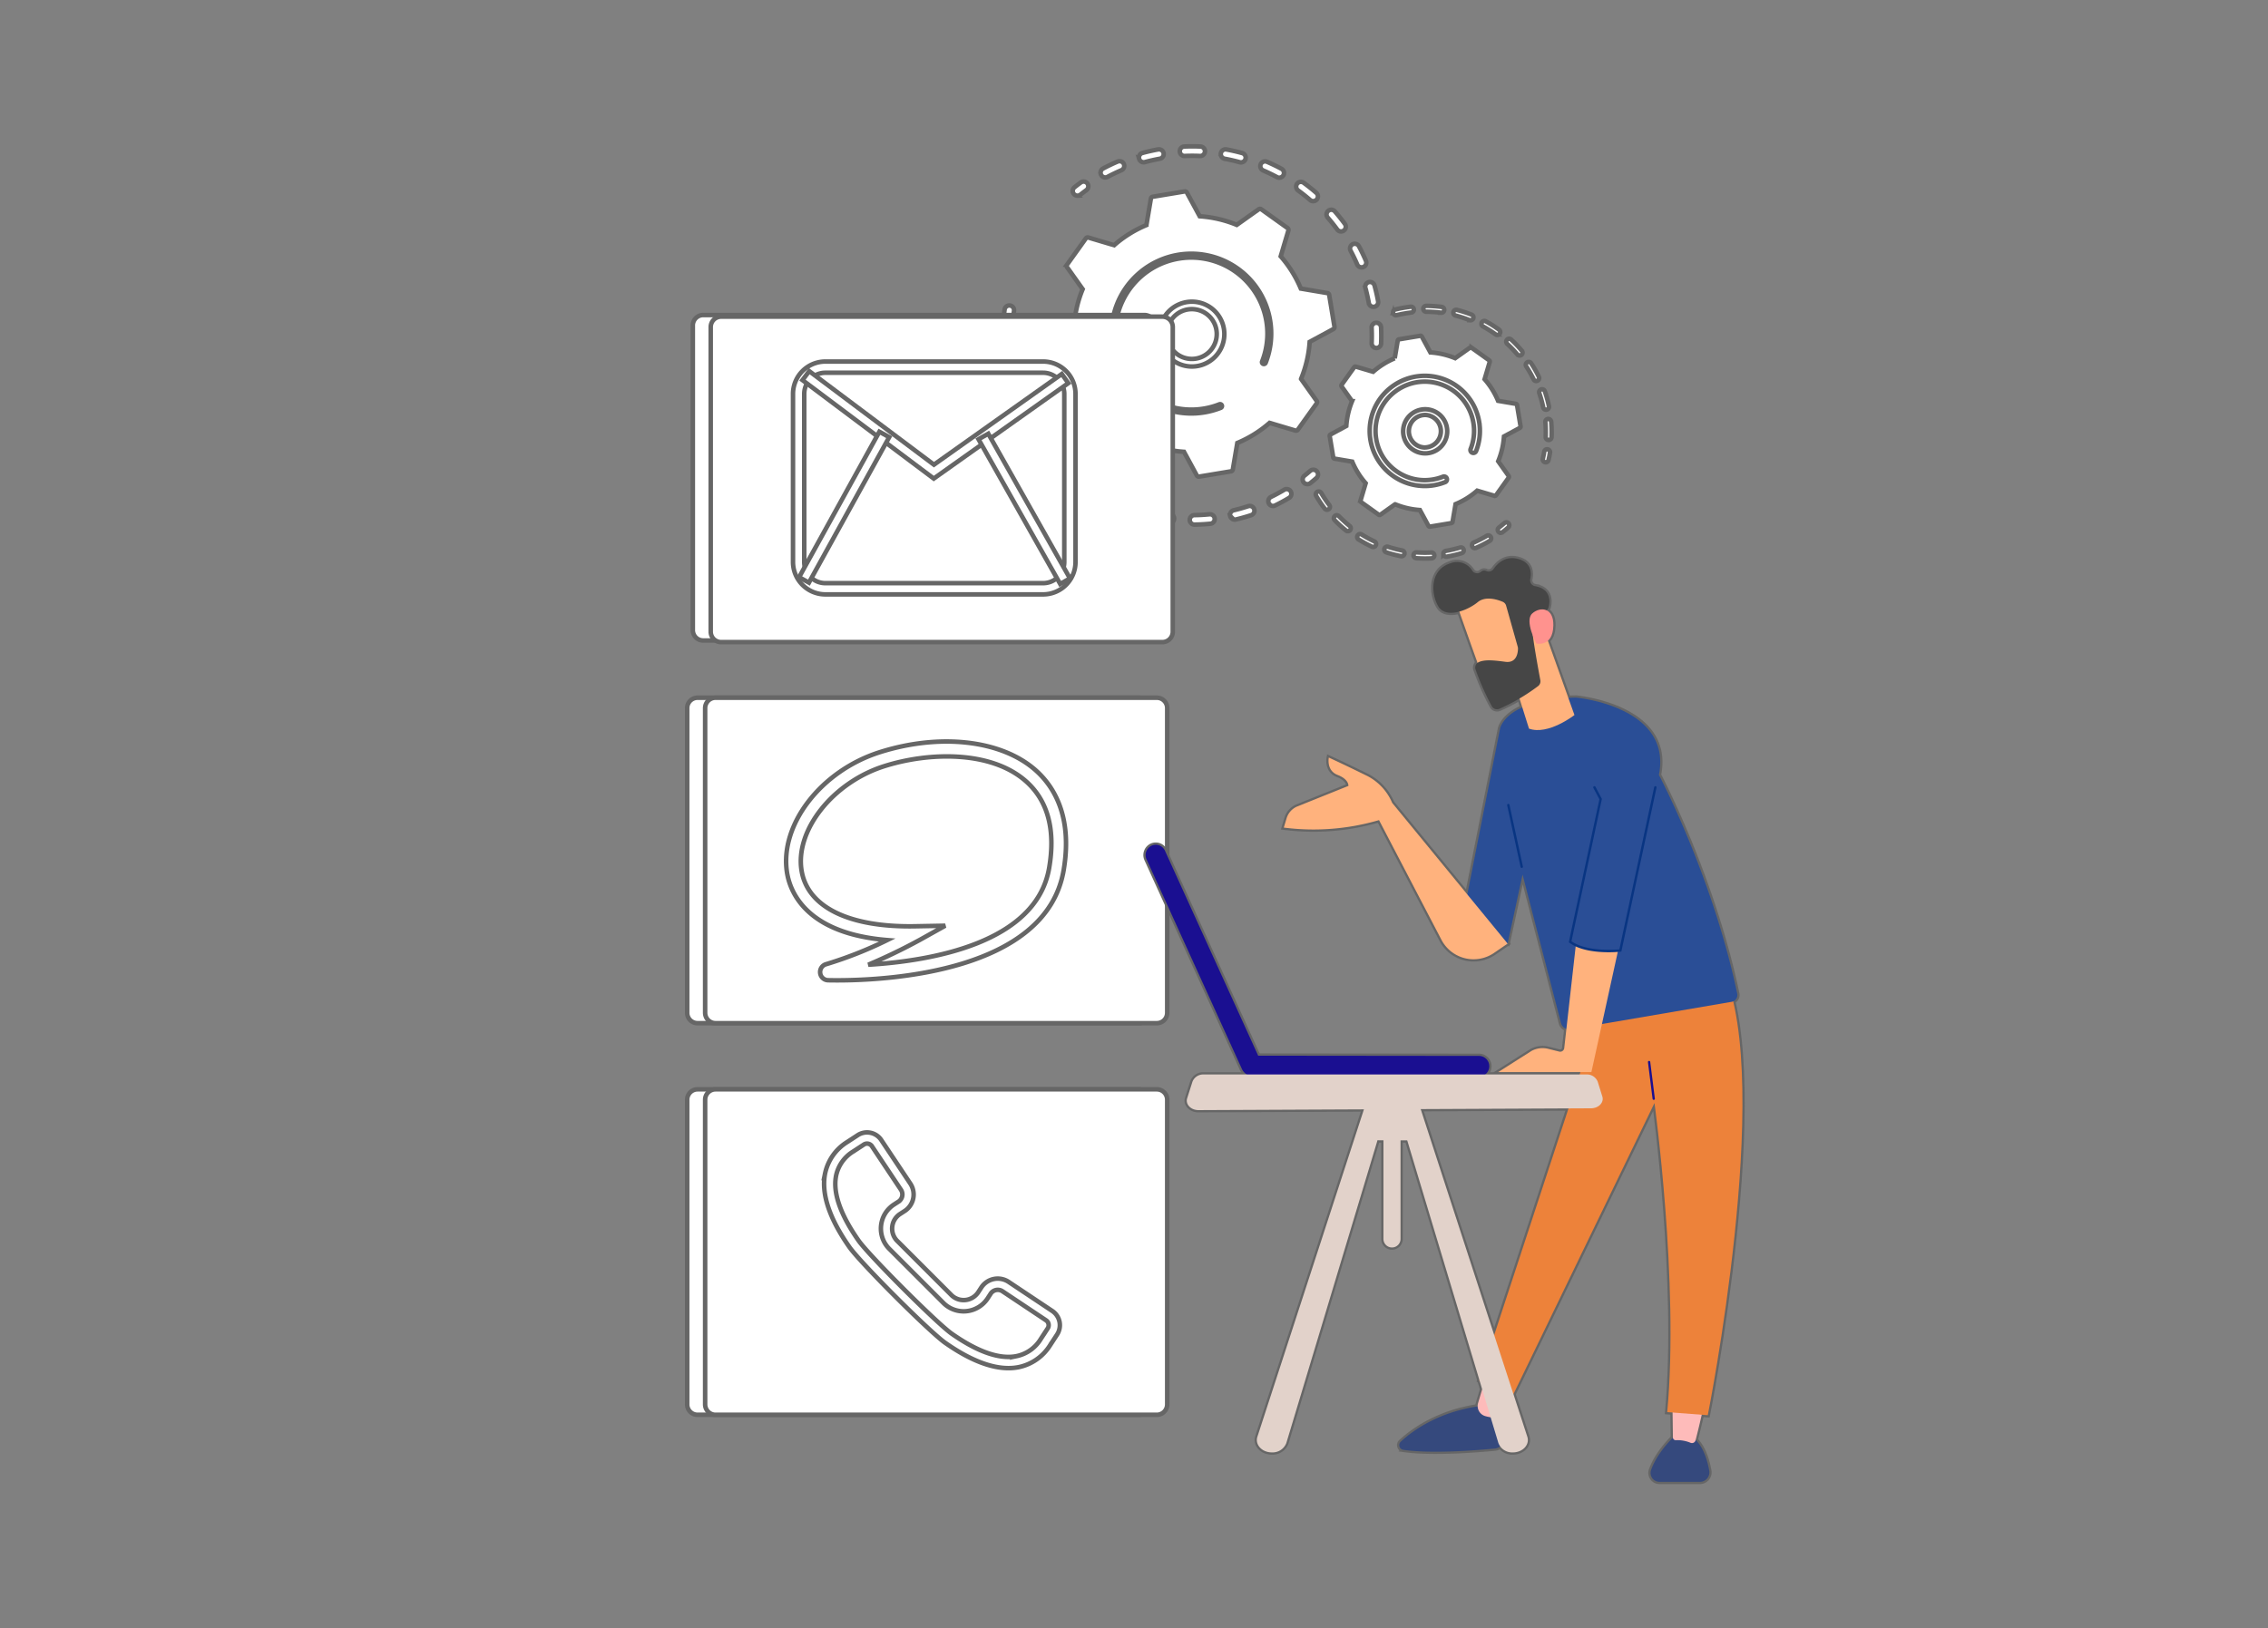 <svg xmlns="http://www.w3.org/2000/svg" xmlns:xlink="http://www.w3.org/1999/xlink" width="752" height="540" viewBox="0 0 752 540">
  <rect x="0" y="0" width="752" height="540" fill="#808080" stroke="none"/>
  <defs>
    <linearGradient id="linear-gradient" x1="0.568" y1="-61.61" x2="0.023" y2="-52.394" gradientUnits="objectBoundingBox">
      <stop offset="0" stop-color="#09005d"/>
      <stop offset="1" stop-color="#1a0f91"/>
    </linearGradient>
    <linearGradient id="linear-gradient-2" x1="39.554" y1="-52.548" x2="38.389" y2="-51.712" xlink:href="#linear-gradient"/>
    <linearGradient id="linear-gradient-3" x1="-112.46" y1="1.164" x2="-112.723" y2="-0.58" gradientUnits="objectBoundingBox">
      <stop offset="0" stop-color="#febbba"/>
      <stop offset="1" stop-color="#ff928e"/>
    </linearGradient>
    <linearGradient id="linear-gradient-4" x1="-137.962" y1="1.13" x2="-138.247" y2="-0.791" xlink:href="#linear-gradient-3"/>
    <linearGradient id="linear-gradient-5" x1="55.138" y1="-13.109" x2="21.462" y2="-4.721" xlink:href="#linear-gradient"/>
    <linearGradient id="linear-gradient-6" x1="-164.784" y1="2.763" x2="-161.521" y2="0.44" xlink:href="#linear-gradient-3"/>
  </defs>
  <g id="Group_8877" data-name="Group 8877" transform="translate(-145 -4099)">
    <g id="Rectangle_962" data-name="Rectangle 962" transform="translate(145 4099)" fill="#fff" stroke="#707070" stroke-width="1" opacity="0">
      <rect width="752" height="540" stroke="none"/>
      <rect x="0.5" y="0.5" width="751" height="539" fill="none"/>
    </g>
    <g id="Group_8386" data-name="Group 8386" transform="translate(177.94 3792.447)">
      <g id="Illustration" transform="translate(194.909 355.085)">
        <g id="Group_8371" data-name="Group 8371" transform="translate(104.721)">
          <g id="Group_8365" data-name="Group 8365" transform="translate(0)">
            <g id="Group_8361" data-name="Group 8361" transform="translate(23.122)">
              <path id="Path_20825" data-name="Path 20825" d="M1694.291,521.885a1.57,1.57,0,0,1-1.5-1.633c.069-1.684.067-3.395-.01-5.088a1.57,1.57,0,0,1,1.469-1.636l.03,0a1.57,1.57,0,0,1,1.638,1.5c.08,1.781.083,3.584.01,5.355a1.571,1.571,0,0,1-1.468,1.5A1.46,1.46,0,0,1,1694.291,521.885Zm-2.446-14.934c-.305-1.666-.684-3.334-1.127-4.959a1.571,1.571,0,1,1,3.031-.827c.466,1.711.865,3.466,1.186,5.219a1.572,1.572,0,0,1-1.262,1.829,1.511,1.511,0,0,1-.184.022A1.569,1.569,0,0,1,1691.845,506.951ZM1688,494.191c-.666-1.552-1.407-3.093-2.206-4.583a1.571,1.571,0,0,1,2.77-1.482c.84,1.568,1.622,3.191,2.322,4.826a1.57,1.57,0,0,1-2.886,1.239Zm-6.606-11.577c-1-1.366-2.066-2.7-3.176-3.975a1.571,1.571,0,1,1,2.369-2.064c1.168,1.34,2.293,2.749,3.342,4.185a1.571,1.571,0,0,1-2.536,1.854Zm-9.02-9.817c-1.272-1.107-2.611-2.175-3.977-3.174a1.57,1.57,0,0,1,1.854-2.535c1.437,1.051,2.846,2.175,4.185,3.339a1.57,1.57,0,1,1-2.062,2.369Zm-10.967-7.578c-1.488-.8-3.029-1.544-4.579-2.215a1.57,1.57,0,0,1,1.245-2.883c1.633.706,3.255,1.49,4.82,2.331a1.57,1.57,0,0,1-.646,2.951A1.556,1.556,0,0,1,1661.4,465.219Zm-58.315-.731a1.569,1.569,0,0,1,.647-2.124c1.568-.836,3.194-1.614,4.832-2.314a1.57,1.57,0,1,1,1.234,2.888c-1.555.665-3.1,1.4-4.587,2.2a1.573,1.573,0,0,1-2.126-.647Zm45.948-4.223c-1.628-.448-3.295-.832-4.955-1.137a1.571,1.571,0,1,1,.571-3.089c1.747.323,3.5.727,5.217,1.2a1.571,1.571,0,0,1-.318,3.083A1.591,1.591,0,0,1,1649.037,460.265Zm-33.354-1.14a1.57,1.57,0,0,1,1.107-1.925c1.716-.464,3.473-.859,5.225-1.177a1.571,1.571,0,0,1,.56,3.091c-1.665.3-3.336.677-4.966,1.118a1.517,1.517,0,0,1-.312.051A1.57,1.57,0,0,1,1615.683,459.124Zm20.193-.925c-1.685-.073-3.4-.073-5.087,0a1.57,1.57,0,0,1-.167-3.135l.033,0c1.78-.076,3.579-.075,5.354,0a1.57,1.57,0,0,1,.033,3.136A1.445,1.445,0,0,1,1635.876,458.2Z" transform="translate(-1593.683 -455.004)" fill="#fff" stroke="#666" stroke-width="1.5"/>
              <path id="Path_20826" data-name="Path 20826" d="M1546.583,533.26a1.564,1.564,0,0,0,.876-.337c.634-.5,1.29-1,1.948-1.484a1.571,1.571,0,1,0-1.851-2.538c-.691.506-1.381,1.029-2.049,1.56a1.571,1.571,0,0,0,1.077,2.8Z" transform="translate(-1544.912 -516.897)" fill="#fff" stroke="#666" stroke-width="1.5"/>
            </g>
            <g id="Group_8362" data-name="Group 8362" transform="translate(0 52.778)">
              <path id="Path_20827" data-name="Path 20827" d="M1402.586,792.57a1.572,1.572,0,0,0,1.463-1.418c.076-.806.172-1.623.283-2.431a1.57,1.57,0,1,0-3.112-.428c-.116.849-.218,1.711-.3,2.56a1.57,1.57,0,0,0,1.414,1.713A1.341,1.341,0,0,0,1402.586,792.57Z" transform="translate(-1400.688 -786.935)" fill="#fff" stroke="#666" stroke-width="1.5"/>
              <path id="Path_20828" data-name="Path 20828" d="M1463,916.942a1.571,1.571,0,0,1-.046-3.142c1.65-.024,3.326-.118,5-.281a1.571,1.571,0,0,1,.306,3.128q-1.088.105-2.169.175C1465.056,916.888,1464.016,916.928,1463,916.942Zm11.811-2.865a1.569,1.569,0,0,1,1.165-1.889c1.62-.385,3.242-.841,4.819-1.358a1.57,1.57,0,1,1,.978,2.984c-1.662.544-3.368,1.026-5.074,1.429a1.7,1.7,0,0,1-.264.04A1.574,1.574,0,0,1,1474.806,914.077Zm-20.357,2.4c-1.734-.215-3.484-.5-5.2-.865a1.57,1.57,0,1,1,.647-3.073c1.628.343,3.288.62,4.935.822a1.57,1.57,0,0,1-.09,3.126A1.663,1.663,0,0,1,1454.449,916.479Zm33.154-6.607a1.571,1.571,0,0,1,.722-2.1c1.495-.73,2.975-1.531,4.4-2.383a1.57,1.57,0,0,1,1.611,2.7c-1.5.9-3.061,1.743-4.635,2.511a1.564,1.564,0,0,1-2.1-.722Zm-46.579,3.409c-1.644-.59-3.285-1.258-4.878-1.988a1.57,1.57,0,1,1,1.306-2.856c1.514.692,3.073,1.328,4.633,1.887a1.57,1.57,0,0,1-.431,3.045A1.548,1.548,0,0,1,1441.024,913.282Zm-12.4-6.063c-1.479-.936-2.935-1.948-4.328-3a1.571,1.571,0,0,1,1.9-2.5c1.325,1,2.708,1.962,4.113,2.854a1.571,1.571,0,0,1-1.682,2.654Zm-10.784-8.623c-1.24-1.237-2.441-2.541-3.571-3.873a1.57,1.57,0,1,1,2.4-2.03c1.073,1.267,2.215,2.5,3.393,3.681a1.57,1.57,0,1,1-2.218,2.223Zm-8.646-10.769c-.94-1.479-1.827-3.015-2.636-4.565a1.571,1.571,0,1,1,2.784-1.455c.77,1.472,1.611,2.93,2.5,4.334a1.571,1.571,0,0,1-2.652,1.685Zm-6.071-12.412c-.59-1.646-1.116-3.337-1.565-5.029a1.57,1.57,0,1,1,3.036-.806c.426,1.608.927,3.215,1.487,4.778a1.571,1.571,0,0,1-.949,2.008,1.527,1.527,0,0,1-.431.089A1.573,1.573,0,0,1,1403.124,875.415Zm-3.194-13.428c-.159-1.278-.281-2.576-.364-3.859-.03-.464-.054-.927-.073-1.391a1.554,1.554,0,0,1,1.5-1.635,1.57,1.57,0,0,1,1.635,1.5c.019.439.041.881.07,1.323.078,1.22.194,2.453.345,3.668a1.568,1.568,0,0,1-1.364,1.752c-.032,0-.065.008-.1.01A1.57,1.57,0,0,1,1399.93,861.987Z" transform="translate(-1399.491 -844.263)" fill="#fff" stroke="#666" stroke-width="1.5"/>
              <path id="Path_20829" data-name="Path 20829" d="M2026.015,1134.475a1.561,1.561,0,0,0,.883-.342c.663-.533,1.328-1.088,1.975-1.654a1.571,1.571,0,1,0-2.065-2.367c-.615.536-1.247,1.064-1.876,1.569a1.572,1.572,0,0,0,1.084,2.794Z" transform="translate(-1924.989 -1075.22)" fill="#fff" stroke="#666" stroke-width="1.5"/>
            </g>
            <g id="Group_8364" data-name="Group 8364" transform="translate(15.307 14.95)">
              <path id="Path_20830" data-name="Path 20830" d="M1584.445,619.351a.734.734,0,0,0,0-.852l-5.174-7.282a38.941,38.941,0,0,0,2.859-12.28l7.85-4.252a.736.736,0,0,0,.375-.766l-1.754-10.571a.735.735,0,0,0-.6-.6l-8.8-1.49a38.93,38.93,0,0,0-6.669-10.7l2.546-8.562a.735.735,0,0,0-.277-.806l-8.715-6.236a.733.733,0,0,0-.852,0l-7.282,5.174a38.943,38.943,0,0,0-12.28-2.859l-4.251-7.85a.735.735,0,0,0-.765-.375l-10.572,1.754a.735.735,0,0,0-.6.6l-1.49,8.8a38.929,38.929,0,0,0-10.7,6.669l-8.562-2.546a.734.734,0,0,0-.806.277l-6.24,8.715a.733.733,0,0,0,0,.852l5.174,7.282a38.941,38.941,0,0,0-2.859,12.28l-7.85,4.252a.735.735,0,0,0-.375.765l1.754,10.572a.735.735,0,0,0,.6.6l8.8,1.49a38.936,38.936,0,0,0,6.668,10.7l-2.545,8.562a.735.735,0,0,0,.277.806l8.715,6.236a.733.733,0,0,0,.852,0l7.282-5.174a38.944,38.944,0,0,0,12.28,2.859l4.252,7.85a.732.732,0,0,0,.765.374l10.572-1.754a.731.731,0,0,0,.6-.6l1.491-8.8a38.935,38.935,0,0,0,10.7-6.669l8.562,2.546a.735.735,0,0,0,.806-.277Z" transform="translate(-1495.759 -549.029)" fill="#fff" stroke="#666" stroke-width="1.5"/>
              <g id="Group_8363" data-name="Group 8363" transform="translate(36.532 36.531)">
                <path id="Path_20831" data-name="Path 20831" d="M1735.395,800.284a10.752,10.752,0,1,1,1.582.018A10.961,10.961,0,0,1,1735.395,800.284Zm-4.444-17.037a8.258,8.258,0,1,0,6.02-1.927,8.5,8.5,0,0,0-1.224-.013A8.206,8.206,0,0,0,1730.951,783.247Z" transform="translate(-1725.515 -778.779)" fill="#fff" stroke="#666" stroke-width="1.5"/>
              </g>
              <path id="Path_20832" data-name="Path 20832" d="M1653.691,731.927a27.1,27.1,0,0,0,2.7-.31h0c.285-.046.568-.1.849-.154a26.715,26.715,0,0,0,4.081-1.156c.018-.006.037-.013.054-.021l.152-.059c.1-.038.2-.076.3-.116a.627.627,0,0,0,.4-.623.7.7,0,0,0-.043-.192.628.628,0,0,0-.816-.353,25.257,25.257,0,0,1-28.094-6.63,25.063,25.063,0,0,1-6.1-12.7,25.426,25.426,0,0,1-.3-2.579,25.231,25.231,0,0,1,50.073-5.675,25.592,25.592,0,0,1,.291,2.547,25.142,25.142,0,0,1-1.7,10.819.628.628,0,0,0,.353.816.63.63,0,0,0,.816-.355,26.488,26.488,0,1,0-51.088-8.074,27.115,27.115,0,0,0,.31,2.708,26.491,26.491,0,0,0,27.754,22.106Z" transform="translate(-1604.933 -658.335)" fill="#fff" stroke="#666" stroke-width="1.5"/>
            </g>
          </g>
          <g id="Group_8370" data-name="Group 8370" transform="translate(103.693 52.906)">
            <g id="Group_8366" data-name="Group 8366" transform="translate(25.631)">
              <path id="Path_20833" data-name="Path 20833" d="M2526.083,1091.193a.97.97,0,0,0,.884-.755c.181-.8.34-1.624.474-2.436a.971.971,0,0,0-1.917-.312c-.127.774-.278,1.557-.452,2.323a.967.967,0,0,0,1.01,1.18Z" transform="translate(-2475.406 -1039.312)" fill="#fff" stroke="#666" stroke-width="1.5"/>
              <path id="Path_20834" data-name="Path 20834" d="M2264.381,832.224a.969.969,0,0,1-.931-1.007c.051-1.351.033-2.721-.051-4.069-.018-.285-.04-.569-.064-.856a.971.971,0,0,1,.886-1.048,1,1,0,0,1,1.048.886q.038.448.067.9a42.428,42.428,0,0,1,.054,4.266.97.97,0,0,1-.906.93C2264.448,832.224,2264.414,832.226,2264.381,832.224Zm-1.76-10.806a40.279,40.279,0,0,0-1.3-4.749.971.971,0,0,1,1.837-.628,42.156,42.156,0,0,1,1.366,4.978.969.969,0,0,1-.75,1.148.825.825,0,0,1-.138.017A.966.966,0,0,1,2262.621,821.418Zm-3.183-9.3a39.768,39.768,0,0,0-2.43-4.285.97.97,0,0,1,1.625-1.06,41.662,41.662,0,0,1,2.549,4.494.97.97,0,0,1-.447,1.3.939.939,0,0,1-.364.1A.964.964,0,0,1,2259.438,812.115Zm-5.371-8.236a39.762,39.762,0,0,0-3.4-3.559.97.97,0,0,1,1.316-1.425,42.021,42.021,0,0,1,3.57,3.732.97.97,0,0,1-1.482,1.251Zm-7.22-6.675a40.381,40.381,0,0,0-4.166-2.625.97.97,0,1,1,.931-1.7,42.211,42.211,0,0,1,4.367,2.751.97.97,0,0,1-1.132,1.576Zm-8.622-4.721a39.732,39.732,0,0,0-4.676-1.528.971.971,0,0,1,.488-1.88,42.044,42.044,0,0,1,4.905,1.6.971.971,0,0,1-.717,1.8Zm-9.51-2.468a39.842,39.842,0,0,0-4.913-.334.971.971,0,0,1,.013-1.941,41.792,41.792,0,0,1,5.152.351.97.97,0,0,1-.063,1.93A1.09,1.09,0,0,1,2228.715,790.015Zm-15.852.1a.97.97,0,0,1,.712-1.172,42.535,42.535,0,0,1,4.409-.828c.226-.032.45-.059.676-.086a.96.96,0,0,1,1.075.852.969.969,0,0,1-.852,1.075c-.211.024-.423.051-.637.08a40.566,40.566,0,0,0-4.211.789.906.906,0,0,1-.168.025A.964.964,0,0,1,2212.863,790.114Z" transform="translate(-2212.835 -787.74)" fill="#fff" stroke="#666" stroke-width="1.5"/>
            </g>
            <g id="Group_8367" data-name="Group 8367" transform="translate(0 61.569)">
              <path id="Path_20835" data-name="Path 20835" d="M2090.024,1197.133a42.326,42.326,0,0,1-5.077-.051.97.97,0,0,1,.138-1.935,40.04,40.04,0,0,0,4.844.048.97.97,0,0,1,.111,1.937Zm3.929-1.353a.969.969,0,0,1,.792-1.119,40.668,40.668,0,0,0,4.719-1.107.97.97,0,1,1,.555,1.859,42.46,42.46,0,0,1-4.945,1.159c-.036.006-.07.01-.105.013A.971.971,0,0,1,2093.954,1195.78Zm-14.043.633a42.308,42.308,0,0,1-4.916-1.277.971.971,0,0,1,.6-1.846,40.377,40.377,0,0,0,4.689,1.219.971.971,0,0,1-.125,1.921A.952.952,0,0,1,2079.91,1196.413Zm23.6-3.252a.971.971,0,0,1,.5-1.278,39.791,39.791,0,0,0,4.311-2.213.97.97,0,1,1,.99,1.668,41.726,41.726,0,0,1-4.521,2.322.973.973,0,0,1-1.28-.5Zm-33.241.111a42.142,42.142,0,0,1-4.463-2.422.971.971,0,0,1,1.027-1.647,39.991,39.991,0,0,0,4.258,2.31.97.97,0,0,1-.35,1.848A.988.988,0,0,1,2070.271,1193.272Zm-8.6-5.363a42.036,42.036,0,0,1-3.756-3.42.97.97,0,0,1,1.391-1.353,40.626,40.626,0,0,0,3.584,3.261.97.97,0,0,1-.548,1.723A.95.95,0,0,1,2061.668,1187.909Zm-7.073-7.268a41.947,41.947,0,0,1-2.827-4.223.97.97,0,1,1,1.675-.979,39.661,39.661,0,0,0,2.7,4.026.97.97,0,1,1-1.543,1.177Z" transform="translate(-2051.635 -1174.958)" fill="#fff" stroke="#666" stroke-width="1.5"/>
              <path id="Path_20836" data-name="Path 20836" d="M2432.245,1242.738a.968.968,0,0,0,.531-.2c.657-.507,1.3-1.036,1.916-1.574a.97.97,0,1,0-1.275-1.463c-.587.512-1.2,1.018-1.829,1.5a.97.97,0,0,0,.656,1.735Z" transform="translate(-2370.859 -1229.038)" fill="#fff" stroke="#666" stroke-width="1.5"/>
            </g>
            <g id="Group_8369" data-name="Group 8369" transform="translate(4.617 9.925)">
              <path id="Path_20837" data-name="Path 20837" d="M2140.014,897.219a.493.493,0,0,0,0-.571l-3.461-4.874a26.069,26.069,0,0,0,1.913-8.217l5.253-2.845a.493.493,0,0,0,.251-.512l-1.174-7.074a.49.49,0,0,0-.4-.4l-5.891-1a26,26,0,0,0-4.463-7.16l1.7-5.731a.489.489,0,0,0-.184-.539l-5.83-4.172a.493.493,0,0,0-.571,0l-4.873,3.462a26.048,26.048,0,0,0-8.218-1.913l-2.844-5.254a.492.492,0,0,0-.512-.251l-7.074,1.173a.492.492,0,0,0-.4.4l-1,5.891a25.991,25.991,0,0,0-7.16,4.463l-5.73-1.7a.49.49,0,0,0-.539.185l-4.172,5.832a.49.49,0,0,0,0,.569l3.462,4.873a26.055,26.055,0,0,0-1.913,8.217l-5.254,2.845a.493.493,0,0,0-.251.512l1.174,7.074a.492.492,0,0,0,.4.4l5.89,1a26,26,0,0,0,4.463,7.16l-1.7,5.731a.489.489,0,0,0,.184.539l5.833,4.172a.492.492,0,0,0,.571,0l4.873-3.461a26.06,26.06,0,0,0,8.217,1.913l2.844,5.253a.493.493,0,0,0,.512.251l7.074-1.173a.491.491,0,0,0,.4-.4l1-5.89a26.018,26.018,0,0,0,7.16-4.463l5.731,1.7a.49.49,0,0,0,.539-.184Z" transform="translate(-2080.67 -850.16)" fill="#fff" stroke="#666" stroke-width="1.5"/>
              <g id="Group_8368" data-name="Group 8368" transform="translate(24.316 24.317)">
                <path id="Path_20838" data-name="Path 20838" d="M2240.325,1017.744a7.31,7.31,0,1,1,1.089.011A7.564,7.564,0,0,1,2240.325,1017.744Zm-4.77-7.759a5.4,5.4,0,0,0,4.932,5.826h0a5.4,5.4,0,0,0,.894-10.757,5.5,5.5,0,0,0-.794-.008A5.406,5.406,0,0,0,2235.555,1009.985Z" transform="translate(-2233.595 -1003.096)" fill="#fff" stroke="#666" stroke-width="1.5"/>
              </g>
              <path id="Path_20839" data-name="Path 20839" d="M2183.481,970.164a18.462,18.462,0,0,0,5.438-1.188c.052-.021.1-.041.156-.06a.97.97,0,0,0,.612-.962,1,1,0,0,0-.066-.3.974.974,0,0,0-1.26-.545,16.357,16.357,0,0,1-3.352.927h0c-.064.011-.125.021-.189.03a16.163,16.163,0,0,1-7.963-.749,16.407,16.407,0,0,1-3.9-2.026l-.03-.021-.091-.065a16.228,16.228,0,0,1-6.608-10.61q-.138-.835-.192-1.67a16.333,16.333,0,0,1,32.416-3.676,16.573,16.573,0,0,1,.189,1.649,16.266,16.266,0,0,1-1.1,7,.949.949,0,0,0-.065.417.971.971,0,0,0,1.872.294,18.222,18.222,0,0,0,1.23-7.836q-.059-.925-.21-1.844a18.274,18.274,0,0,0-36.267,4.11,18.612,18.612,0,0,0,.213,1.868A18.3,18.3,0,0,0,2183.481,970.164Z" transform="translate(-2150.801 -920.372)" fill="#fff" stroke="#666" stroke-width="1.5"/>
            </g>
          </g>
        </g>
        <g id="Group_8372" data-name="Group 8372" transform="translate(0 182.871)">
          <path id="Path_20840" data-name="Path 20840" d="M890.639,1713.051H744.326a3.445,3.445,0,0,1-3.446-3.446v-101.05a3.445,3.445,0,0,1,3.446-3.445H890.639a3.445,3.445,0,0,1,3.446,3.445v101.05A3.445,3.445,0,0,1,890.639,1713.051Z" transform="translate(-740.88 -1605.11)" fill="#fff" stroke="#666" stroke-width="1.5"/>
          <path id="Path_20841" data-name="Path 20841" d="M928.089,1713.051H781.776a3.445,3.445,0,0,1-3.446-3.446v-101.05a3.445,3.445,0,0,1,3.446-3.445H928.089a3.445,3.445,0,0,1,3.446,3.445v101.05A3.445,3.445,0,0,1,928.089,1713.051Z" transform="translate(-772.375 -1605.11)" fill="#fff" stroke="#666" stroke-width="1.5"/>
          <path id="Path_20842" data-name="Path 20842" d="M964.075,1775.694c-1.178,0-2.174-.014-2.962-.03a2.709,2.709,0,0,1-.663-5.317,132.529,132.529,0,0,0,20.255-8c-26.806-2.184-32.158-15.953-33.192-22.251-2.609-15.881,11.175-33.852,30.726-40.059,19.952-6.33,40.163-4.05,51.5,5.813,6.023,5.242,12.555,15.279,9.475,33.34C1033.45,1772.987,980.749,1775.694,964.075,1775.694Zm-2.3-.666h0Zm-.557-4.229h0Zm38.73-13.215-8.492,4.735a186.651,186.651,0,0,1-17.013,8.2c20.7-1.248,55.708-7.095,59.978-32.141,2.166-12.712-.482-22.421-7.872-28.853-11.466-9.979-31.78-9.621-46.831-4.848-17.047,5.413-29.594,21.272-27.4,34.634,1.992,12.13,15.806,18.915,37.909,18.453Z" transform="translate(-914.391 -1681.967)" fill="#fff" stroke="#666" stroke-width="1.5"/>
        </g>
        <g id="Group_8374" data-name="Group 8374" transform="translate(1.87 55.953)">
          <path id="Path_20843" data-name="Path 20843" d="M902.4,914.841H756.086a3.445,3.445,0,0,1-3.446-3.446V810.346a3.445,3.445,0,0,1,3.446-3.446H902.4a3.445,3.445,0,0,1,3.446,3.446V911.4A3.448,3.448,0,0,1,902.4,914.841Z" transform="translate(-752.64 -806.9)" fill="#fff" stroke="#666" stroke-width="1.5"/>
          <path id="Path_20844" data-name="Path 20844" d="M939.709,918.181H793.4a3.445,3.445,0,0,1-3.445-3.446V813.686a3.445,3.445,0,0,1,3.445-3.446H939.709a3.445,3.445,0,0,1,3.446,3.446v101.05A3.446,3.446,0,0,1,939.709,918.181Z" transform="translate(-784.018 -809.709)" fill="#fff" stroke="#666" stroke-width="1.5"/>
          <g id="Group_8373" data-name="Group 8373" transform="translate(33.217 15.42)">
            <path id="Path_20845" data-name="Path 20845" d="M1044.491,981.108h-72.21a10.743,10.743,0,0,1-10.731-10.731V914.611a10.743,10.743,0,0,1,10.731-10.731h72.21a10.743,10.743,0,0,1,10.731,10.731v55.766A10.744,10.744,0,0,1,1044.491,981.108ZM972.281,907.6a7.017,7.017,0,0,0-7.009,7.009v55.766a7.017,7.017,0,0,0,7.009,7.009h72.21a7.017,7.017,0,0,0,7.009-7.009V914.611a7.017,7.017,0,0,0-7.009-7.009Z" transform="translate(-961.55 -903.88)" fill="#fff" stroke="#666" stroke-width="1.5"/>
            <path id="Path_20846" data-name="Path 20846" d="M1024.819,959.533,981.29,926.878l2.234-2.978,41.355,31.025,42.4-30.077,2.154,3.035Z" transform="translate(-978.151 -920.717)" fill="#fff" stroke="#666" stroke-width="1.5"/>
            <path id="Path_20847" data-name="Path 20847" d="M1375.468,1104.279l-27.078-47.99,3.24-1.829,27.08,47.989Z" transform="translate(-1286.881 -1030.517)" fill="#fff" stroke="#666" stroke-width="1.5"/>
            <path id="Path_20848" data-name="Path 20848" d="M977.52,1100.366l-3.26-1.8,26.614-48.248,3.26,1.8Z" transform="translate(-972.239 -1027.036)" fill="#fff" stroke="#666" stroke-width="1.5"/>
          </g>
        </g>
        <g id="Group_8375" data-name="Group 8375" transform="translate(0 312.753)">
          <path id="Path_20849" data-name="Path 20849" d="M890.639,2529.9H744.326a3.445,3.445,0,0,1-3.446-3.446v-101.05a3.445,3.445,0,0,1,3.446-3.446H890.639a3.445,3.445,0,0,1,3.446,3.446v101.05A3.445,3.445,0,0,1,890.639,2529.9Z" transform="translate(-740.88 -2421.96)" fill="#fff" stroke="#666" stroke-width="1.5"/>
          <path id="Path_20850" data-name="Path 20850" d="M928.089,2529.9H781.776a3.445,3.445,0,0,1-3.446-3.446v-101.05a3.445,3.445,0,0,1,3.446-3.446H928.089a3.445,3.445,0,0,1,3.446,3.446v101.05A3.445,3.445,0,0,1,928.089,2529.9Z" transform="translate(-772.375 -2421.96)" fill="#fff" stroke="#666" stroke-width="1.5"/>
          <path id="Path_20851" data-name="Path 20851" d="M1087.51,2589.98c-5.975,0-13-2.8-20.939-8.36h0c-5.25-3.676-28.164-26.59-31.84-31.841-6.625-9.464-9.332-17.625-8.049-24.261a16.145,16.145,0,0,1,7.362-10.531l3.485-2.275a5.673,5.673,0,0,1,7.79,1.6l9.626,14.44a6.528,6.528,0,0,1-1.652,8.98l-.067.045-1.66,1.076a5.788,5.788,0,0,0-.792,9.09l.048.046,17.582,17.584a5.788,5.788,0,0,0,9.092-.791l1.121-1.723a6.525,6.525,0,0,1,8.982-1.654l14.439,9.625a5.67,5.67,0,0,1,1.6,7.789l-2.275,3.487a16.143,16.143,0,0,1-10.531,7.362A17.288,17.288,0,0,1,1087.51,2589.98Zm-18.805-11.41c8.607,6.025,15.816,8.53,21.42,7.444a12.336,12.336,0,0,0,8.12-5.742l2.276-3.487a1.937,1.937,0,0,0-.545-2.66l-14.439-9.624a2.822,2.822,0,0,0-3.864.685l-1.053,1.622a9.511,9.511,0,0,1-14.914,1.324l-17.492-17.492a9.511,9.511,0,0,1,1.326-14.913l1.622-1.052a2.825,2.825,0,0,0,.687-3.864l-9.626-14.439a1.939,1.939,0,0,0-2.66-.545l-3.486,2.275a12.342,12.342,0,0,0-5.741,8.121c-1.085,5.606,1.42,12.812,7.443,21.418,3.452,4.932,26,27.478,30.928,30.929Z" transform="translate(-980.978 -2497.516)" fill="#fff" stroke="#666" stroke-width="1.5"/>
        </g>
        <g id="Group_8384" data-name="Group 8384" transform="translate(152.008 136.56)">
          <g id="Group_8378" data-name="Group 8378" transform="translate(0 95.069)">
            <g id="Group_8376" data-name="Group 8376" transform="translate(32.07 69.967)">
              <path id="Path_20852" data-name="Path 20852" d="M1977.256,2358.715c-.057,0-.115,0-.173,0l-75.143-.076a3.424,3.424,0,0,1,.008-6.847l75.145.076a3.425,3.425,0,0,1,.164,6.842Z" transform="translate(-1898.58 -2351.797)" fill="#fff" stroke="#666" stroke-width="1.5"/>
            </g>
            <g id="Group_8377" data-name="Group 8377">
              <path id="Path_20853" data-name="Path 20853" d="M1703.214,1913.591c.027.052.052.105.076.158l31.618,69.526a3.454,3.454,0,0,1-1.63,4.552,3.318,3.318,0,0,1-4.462-1.671l-31.618-69.526a3.454,3.454,0,0,1,1.63-4.552A3.33,3.33,0,0,1,1703.214,1913.591Z" transform="translate(-1696.885 -1911.759)" fill="#fff" stroke="#666" stroke-width="1.5"/>
            </g>
          </g>
          <g id="Group_8382" data-name="Group 8382" transform="translate(45.813)">
            <g id="Group_8379" data-name="Group 8379" transform="translate(38.282 137.295)">
              <path id="Path_20854" data-name="Path 20854" d="M2259.651,3083.748a76.026,76.026,0,0,1,.917,7.989,3.44,3.44,0,0,1-3.1,3.631c-6.414.622-21.016,1.771-30.338.426a1.564,1.564,0,0,1-.859-2.692c3.845-3.583,13.127-10.548,28.407-12.072Z" transform="translate(-2225.773 -2937.339)" fill="#fff" stroke="#666" stroke-width="1.5"/>
              <path id="Path_20855" data-name="Path 20855" d="M2400.324,3028.177l-3.244,7.948a2.649,2.649,0,0,1-2.72,1.644,14.289,14.289,0,0,1-2.649-.513,3.482,3.482,0,0,1-2.315-4.328l2.448-8.187Z" transform="translate(-2363.255 -2889.999)" fill="#fff" stroke="#666" stroke-width="1.5"/>
              <path id="Path_20856" data-name="Path 20856" d="M2758.949,3137.94s-6.494,5.433-9.025,12.4a2.963,2.963,0,0,0,2.814,3.937H2766.1a3.152,3.152,0,0,0,3.115-3.686C2768.366,3145.781,2765.911,3137.959,2758.949,3137.94Z" transform="translate(-2666.434 -2985.199)" fill="#fff" stroke="#666" stroke-width="1.5"/>
              <path id="Path_20857" data-name="Path 20857" d="M2805.537,3088.229s-1.312,5.806-2.321,9.643a1.227,1.227,0,0,1-1.6.836,11.167,11.167,0,0,0-4.864-.883.945.945,0,0,1-1.043-.943l-.126-9.644Z" transform="translate(-2704.978 -2942.561)" fill="#fff" stroke="#666" stroke-width="1.5"/>
              <path id="Path_20858" data-name="Path 20858" d="M2432.051,2192.351l-39.5,120.507s7.576,4.962,11.186,4.756l46.917-96.847s8.209,59.674,4.232,102.515l13.439,1.025s21.852-109.48,5.3-146.978Z" transform="translate(-2366.032 -2177.33)" fill="#fff" stroke="#666" stroke-width="1.5"/>
              <path id="Path_20859" data-name="Path 20859" d="M2746.265,2375.565a.445.445,0,0,0,.048,0,.384.384,0,0,0,.332-.428l-1.533-12.167a.382.382,0,0,0-.758.1l1.532,12.167A.38.38,0,0,0,2746.265,2375.565Z" transform="translate(-2661.895 -2333.17)" fill="#c1560f" stroke="#666" stroke-width="1.5"/>
            </g>
            <path id="Path_20860" data-name="Path 20860" d="M2391.007,1604.9s32,2.841,27.475,25.644c0,0,17.69,33.292,25.961,72.508a2.307,2.307,0,0,1-1.872,2.742l-53.3,9.125a2.868,2.868,0,0,1-3.261-2.11l-12.735-49.214-4.963,22.882-15.766-4.109,13.273-67.238S2367.676,1605.321,2391.007,1604.9Z" transform="translate(-2294.11 -1558.623)" fill="#fff" stroke="#666" stroke-width="1.5"/>
            <path id="Path_20861" data-name="Path 20861" d="M2455.623,1848.109a.4.4,0,0,0,.084-.01.4.4,0,0,0,.3-.472l-4.442-20.4a.4.4,0,1,0-.776.168l4.443,20.4A.4.4,0,0,0,2455.623,1848.109Z" transform="translate(-2376.724 -1745.337)" fill="#fff" stroke="#666" stroke-width="1.5"/>
            <path id="Path_20862" data-name="Path 20862" d="M2443.137,2156.3a7.61,7.61,0,0,1,5.5-.716l3.708.922a1.344,1.344,0,0,0,1.66-1.154l3.836-34.154c4.8,2.278,11.721,2.006,14,1.84l-8.831,40.266H2432.11Z" transform="translate(-2361.02 -1992.83)" fill="#fff" stroke="#666" stroke-width="1.5"/>
            <path id="Path_20863" data-name="Path 20863" d="M1985.01,1753.2l.935-3.105a6.136,6.136,0,0,1,3.589-3.927l16.9-6.794s.254-2.167-3.57-3.639-2.93-5.756-2.93-5.756,5.226,2.383,12.874,6.165a17.911,17.911,0,0,1,8.131,8.853l38.283,46.671-4.5,3.088a12,12,0,0,1-17.4-4.269l-20.74-39.77A77.312,77.312,0,0,1,1985.01,1753.2Z" transform="translate(-1985.01 -1663.815)" fill="#fff" stroke="#666" stroke-width="1.5"/>
            <g id="Group_8381" data-name="Group 8381" transform="translate(49.598)">
              <path id="Path_20864" data-name="Path 20864" d="M2475.283,1466.259l9.844,27.549s-8.717,6.815-15.077,4.511l-4.961-15.792S2468.879,1463.225,2475.283,1466.259Z" transform="translate(-2438.354 -1441.754)" fill="#fff" stroke="#666" stroke-width="1.5"/>
              <g id="Group_8380" data-name="Group 8380">
                <path id="Path_20865" data-name="Path 20865" d="M2344.45,1376.76c0,.424,9.481,26.841,9.481,26.841l14.969-5.735-5.268-26.374S2344.45,1369.652,2344.45,1376.76Z" transform="translate(-2336.896 -1362.148)" fill="#fff" stroke="#666" stroke-width="1.5"/>
                <path id="Path_20866" data-name="Path 20866" d="M2321.054,1329.626l3.861,13.667a1.94,1.94,0,0,1,.075.534c0,1.115-.275,4.95-4.182,4.428-3.544-.474-6.788-.852-8.848.118a1.982,1.982,0,0,0-1.023,2.465,85.722,85.722,0,0,0,5.392,12.168,1.977,1.977,0,0,0,2.544.814,63.855,63.855,0,0,0,12.835-7.549,1.988,1.988,0,0,0,.7-1.9c-.657-3.5-2.611-14.129-2.7-17.176-.081-2.861,3.127-5.044,4.541-5.864a1.952,1.952,0,0,0,.919-1.232c.444-1.841.821-6.007-4.5-6.926a1.986,1.986,0,0,1-1.612-2.363c.45-2.2.305-5.441-3.875-6.635-4.25-1.213-6.923,1.345-8.285,3.306a1.983,1.983,0,0,1-2.459.656,1.57,1.57,0,0,0-1.759.315,1.955,1.955,0,0,1-2.859-.434,5.925,5.925,0,0,0-7.3-2.412c-6.762,2.188-6.439,9.985-3.961,14.224s9.675,1.45,13.083-1.359c2.59-2.135,6.535-.859,8.276-.123A1.967,1.967,0,0,1,2321.054,1329.626Z" transform="translate(-2296.943 -1313.855)" fill="#fff" stroke="#666" stroke-width="1.5"/>
                <path id="Path_20867" data-name="Path 20867" d="M2499.6,1432.159s-4-7.572-1.356-9.949,7.131-1.989,7.01,3.932C2505.108,1433.507,2499.6,1432.159,2499.6,1432.159Z" transform="translate(-2465.479 -1403.835)" fill="#fff" stroke="#666" stroke-width="1.5"/>
              </g>
            </g>
            <path id="Path_20868" data-name="Path 20868" d="M2592.538,1844.949a38.211,38.211,0,0,0,3.911-.185l.285-.032,11.653-54.331a.4.4,0,1,0-.776-.165L2596.079,1844c-1.734.153-10.995.768-15.884-2.7l10.095-47.2-2.107-3.97a.4.4,0,1,0-.7.372l1.972,3.716-10.141,47.421.2.153C2583.047,1844.447,2588.736,1844.949,2592.538,1844.949Z" transform="translate(-2484.815 -1714.225)" fill="#093582" stroke="#666" stroke-width="1.5"/>
          </g>
          <g id="Group_8383" data-name="Group 8383" transform="translate(13.645 171.265)">
            <path id="Path_20869" data-name="Path 20869" d="M2234.408,2435.4c.305,1.033,29.406,90.438,36.784,113.1.85,2.613-1.525,5.177-4.788,5.177a4.876,4.876,0,0,1-4.81-3.115l-32.3-107.287Z" transform="translate(-2158.281 -2428.336)" fill="#fff" stroke="#666" stroke-width="1.5"/>
            <path id="Path_20870" data-name="Path 20870" d="M1965.784,2435.4c-.305,1.033-29.406,90.438-36.784,113.1-.851,2.613,1.525,5.177,4.788,5.177a4.876,4.876,0,0,0,4.81-3.115l32.3-107.287Z" transform="translate(-1905.591 -2428.336)" fill="#fff" stroke="#666" stroke-width="1.5"/>
            <path id="Path_20871" data-name="Path 20871" d="M2153.63,2412.96h18.125v14.555a3.765,3.765,0,0,1-3.743,3.788h-2.487V2464a2.833,2.833,0,1,1-5.667,0V2431.3H2158.6a5,5,0,0,1-4.967-5.028Z" transform="translate(-2094.651 -2409.463)" fill="#fff" stroke="#666" stroke-width="1.5"/>
            <path id="Path_20872" data-name="Path 20872" d="M1915.177,2390.97H1788.36a3.834,3.834,0,0,0-3.764,2.355l-1.77,5.542c-.637,1.994,1.235,3.935,3.786,3.922l130.128-.6c2.522-.011,4.363-1.93,3.746-3.905l-1.539-4.937A3.83,3.83,0,0,0,1915.177,2390.97Z" transform="translate(-1782.701 -2390.97)" fill="#fff" stroke="#666" stroke-width="1.5"/>
          </g>
        </g>
      </g>
      <g id="Group_8351" data-name="Group 8351" transform="translate(346.918 491.645)">
        <g id="Group_8378-2" data-name="Group 8378" transform="translate(0 95.069)">
          <g id="Group_8376-2" data-name="Group 8376" transform="translate(32.07 69.967)">
            <path id="Path_20852-2" data-name="Path 20852" d="M1977.256,2358.715c-.057,0-.115,0-.173,0l-75.143-.076a3.424,3.424,0,0,1,.008-6.847l75.145.076a3.425,3.425,0,0,1,.164,6.842Z" transform="translate(-1898.58 -2351.797)" fill="url(#linear-gradient)"/>
          </g>
          <g id="Group_8377-2" data-name="Group 8377">
            <path id="Path_20853-2" data-name="Path 20853" d="M1703.214,1913.591c.027.052.052.105.076.158l31.618,69.526a3.454,3.454,0,0,1-1.63,4.552,3.318,3.318,0,0,1-4.462-1.671l-31.618-69.526a3.454,3.454,0,0,1,1.63-4.552A3.33,3.33,0,0,1,1703.214,1913.591Z" transform="translate(-1696.885 -1911.759)" fill="url(#linear-gradient-2)"/>
          </g>
        </g>
        <g id="Group_8382-2" data-name="Group 8382" transform="translate(45.813)">
          <g id="Group_8379-2" data-name="Group 8379" transform="translate(38.282 137.295)">
            <path id="Path_20854-2" data-name="Path 20854" d="M2259.651,3083.748a76.026,76.026,0,0,1,.917,7.989,3.44,3.44,0,0,1-3.1,3.631c-6.414.622-21.016,1.771-30.338.426a1.564,1.564,0,0,1-.859-2.692c3.845-3.583,13.127-10.548,28.407-12.072Z" transform="translate(-2225.773 -2937.339)" fill="#35497d"/>
            <path id="Path_20855-2" data-name="Path 20855" d="M2400.324,3028.177l-3.244,7.948a2.649,2.649,0,0,1-2.72,1.644,14.289,14.289,0,0,1-2.649-.513,3.482,3.482,0,0,1-2.315-4.328l2.448-8.187Z" transform="translate(-2363.255 -2889.999)" fill="url(#linear-gradient-3)"/>
            <path id="Path_20856-2" data-name="Path 20856" d="M2758.949,3137.94s-6.494,5.433-9.025,12.4a2.963,2.963,0,0,0,2.814,3.937H2766.1a3.152,3.152,0,0,0,3.115-3.686C2768.366,3145.781,2765.911,3137.959,2758.949,3137.94Z" transform="translate(-2666.434 -2985.199)" fill="#35497d"/>
            <path id="Path_20857-2" data-name="Path 20857" d="M2805.537,3088.229s-1.312,5.806-2.321,9.643a1.227,1.227,0,0,1-1.6.836,11.167,11.167,0,0,0-4.864-.883.945.945,0,0,1-1.043-.943l-.126-9.644Z" transform="translate(-2704.978 -2942.561)" fill="url(#linear-gradient-4)"/>
            <path id="Path_20858-2" data-name="Path 20858" d="M2432.051,2192.351l-39.5,120.507s7.576,4.962,11.186,4.756l46.917-96.847s8.209,59.674,4.232,102.515l13.439,1.025s21.852-109.48,5.3-146.978Z" transform="translate(-2366.032 -2177.33)" fill="#ed823a"/>
            <path id="Path_20859-2" data-name="Path 20859" d="M2746.265,2375.565a.445.445,0,0,0,.048,0,.384.384,0,0,0,.332-.428l-1.533-12.167a.382.382,0,0,0-.758.1l1.532,12.167A.38.38,0,0,0,2746.265,2375.565Z" transform="translate(-2661.895 -2333.17)" fill="url(#linear-gradient-5)"/>
          </g>
          <path id="Path_20860-2" data-name="Path 20860" d="M2391.007,1604.9s32,2.841,27.475,25.644c0,0,17.69,33.292,25.961,72.508a2.307,2.307,0,0,1-1.872,2.742l-53.3,9.125a2.868,2.868,0,0,1-3.261-2.11l-12.735-49.214-4.963,22.882-15.766-4.109,13.273-67.238S2367.676,1605.321,2391.007,1604.9Z" transform="translate(-2294.11 -1558.623)" fill="#2a4e96"/>
          <path id="Path_20861-2" data-name="Path 20861" d="M2455.623,1848.109a.4.4,0,0,0,.084-.01.4.4,0,0,0,.3-.472l-4.442-20.4a.4.4,0,1,0-.776.168l4.443,20.4A.4.4,0,0,0,2455.623,1848.109Z" transform="translate(-2376.724 -1745.337)" fill="#093582"/>
          <path id="Path_20862-2" data-name="Path 20862" d="M2443.137,2156.3a7.61,7.61,0,0,1,5.5-.716l3.708.922a1.344,1.344,0,0,0,1.66-1.154l3.836-34.154c4.8,2.278,11.721,2.006,14,1.84l-8.831,40.266H2432.11Z" transform="translate(-2361.02 -1992.83)" fill="#ffb27d"/>
          <path id="Path_20863-2" data-name="Path 20863" d="M1985.01,1753.2l.935-3.105a6.136,6.136,0,0,1,3.589-3.927l16.9-6.794s.254-2.167-3.57-3.639-2.93-5.756-2.93-5.756,5.226,2.383,12.874,6.165a17.911,17.911,0,0,1,8.131,8.853l38.283,46.671-4.5,3.088a12,12,0,0,1-17.4-4.269l-20.74-39.77A77.312,77.312,0,0,1,1985.01,1753.2Z" transform="translate(-1985.01 -1663.815)" fill="#ffb27d"/>
          <g id="Group_8381-2" data-name="Group 8381" transform="translate(49.598)">
            <path id="Path_20864-2" data-name="Path 20864" d="M2475.283,1466.259l9.844,27.549s-8.717,6.815-15.077,4.511l-4.961-15.792S2468.879,1463.225,2475.283,1466.259Z" transform="translate(-2438.354 -1441.754)" fill="#ffb27d"/>
            <g id="Group_8380-2" data-name="Group 8380">
              <path id="Path_20865-2" data-name="Path 20865" d="M2344.45,1376.76c0,.424,9.481,26.841,9.481,26.841l14.969-5.735-5.268-26.374S2344.45,1369.652,2344.45,1376.76Z" transform="translate(-2336.896 -1362.148)" fill="#ffb27d"/>
              <path id="Path_20866-2" data-name="Path 20866" d="M2321.054,1329.626l3.861,13.667a1.94,1.94,0,0,1,.075.534c0,1.115-.275,4.95-4.182,4.428-3.544-.474-6.788-.852-8.848.118a1.982,1.982,0,0,0-1.023,2.465,85.722,85.722,0,0,0,5.392,12.168,1.977,1.977,0,0,0,2.544.814,63.855,63.855,0,0,0,12.835-7.549,1.988,1.988,0,0,0,.7-1.9c-.657-3.5-2.611-14.129-2.7-17.176-.081-2.861,3.127-5.044,4.541-5.864a1.952,1.952,0,0,0,.919-1.232c.444-1.841.821-6.007-4.5-6.926a1.986,1.986,0,0,1-1.612-2.363c.45-2.2.305-5.441-3.875-6.635-4.25-1.213-6.923,1.345-8.285,3.306a1.983,1.983,0,0,1-2.459.656,1.57,1.57,0,0,0-1.759.315,1.955,1.955,0,0,1-2.859-.434,5.925,5.925,0,0,0-7.3-2.412c-6.762,2.188-6.439,9.985-3.961,14.224s9.675,1.45,13.083-1.359c2.59-2.135,6.535-.859,8.276-.123A1.967,1.967,0,0,1,2321.054,1329.626Z" transform="translate(-2296.943 -1313.855)" fill="#464646"/>
              <path id="Path_20867-2" data-name="Path 20867" d="M2499.6,1432.159s-4-7.572-1.356-9.949,7.131-1.989,7.01,3.932C2505.108,1433.507,2499.6,1432.159,2499.6,1432.159Z" transform="translate(-2465.479 -1403.835)" fill="url(#linear-gradient-6)"/>
            </g>
          </g>
          <path id="Path_20868-2" data-name="Path 20868" d="M2592.538,1844.949a38.211,38.211,0,0,0,3.911-.185l.285-.032,11.653-54.331a.4.4,0,1,0-.776-.165L2596.079,1844c-1.734.153-10.995.768-15.884-2.7l10.095-47.2-2.107-3.97a.4.4,0,1,0-.7.372l1.972,3.716-10.141,47.421.2.153C2583.047,1844.447,2588.736,1844.949,2592.538,1844.949Z" transform="translate(-2484.815 -1714.225)" fill="#093582"/>
        </g>
        <g id="Group_8383-2" data-name="Group 8383" transform="translate(13.645 171.265)">
          <path id="Path_20869-2" data-name="Path 20869" d="M2234.408,2435.4c.305,1.033,29.406,90.438,36.784,113.1.85,2.613-1.525,5.177-4.788,5.177a4.876,4.876,0,0,1-4.81-3.115l-32.3-107.287Z" transform="translate(-2158.281 -2428.336)" fill="#e2d2ca"/>
          <path id="Path_20870-2" data-name="Path 20870" d="M1965.784,2435.4c-.305,1.033-29.406,90.438-36.784,113.1-.851,2.613,1.525,5.177,4.788,5.177a4.876,4.876,0,0,0,4.81-3.115l32.3-107.287Z" transform="translate(-1905.591 -2428.336)" fill="#e2d2ca"/>
          <path id="Path_20871-2" data-name="Path 20871" d="M2153.63,2412.96h18.125v14.555a3.765,3.765,0,0,1-3.743,3.788h-2.487V2464a2.833,2.833,0,1,1-5.667,0V2431.3H2158.6a5,5,0,0,1-4.967-5.028Z" transform="translate(-2094.651 -2409.463)" fill="#e2d2ca"/>
          <path id="Path_20872-2" data-name="Path 20872" d="M1915.177,2390.97H1788.36a3.834,3.834,0,0,0-3.764,2.355l-1.77,5.542c-.637,1.994,1.235,3.935,3.786,3.922l130.128-.6c2.522-.011,4.363-1.93,3.746-3.905l-1.539-4.937A3.83,3.83,0,0,0,1915.177,2390.97Z" transform="translate(-1782.701 -2390.97)" fill="#e2d2ca"/>
        </g>
      </g>
    </g>
  </g>
</svg>
